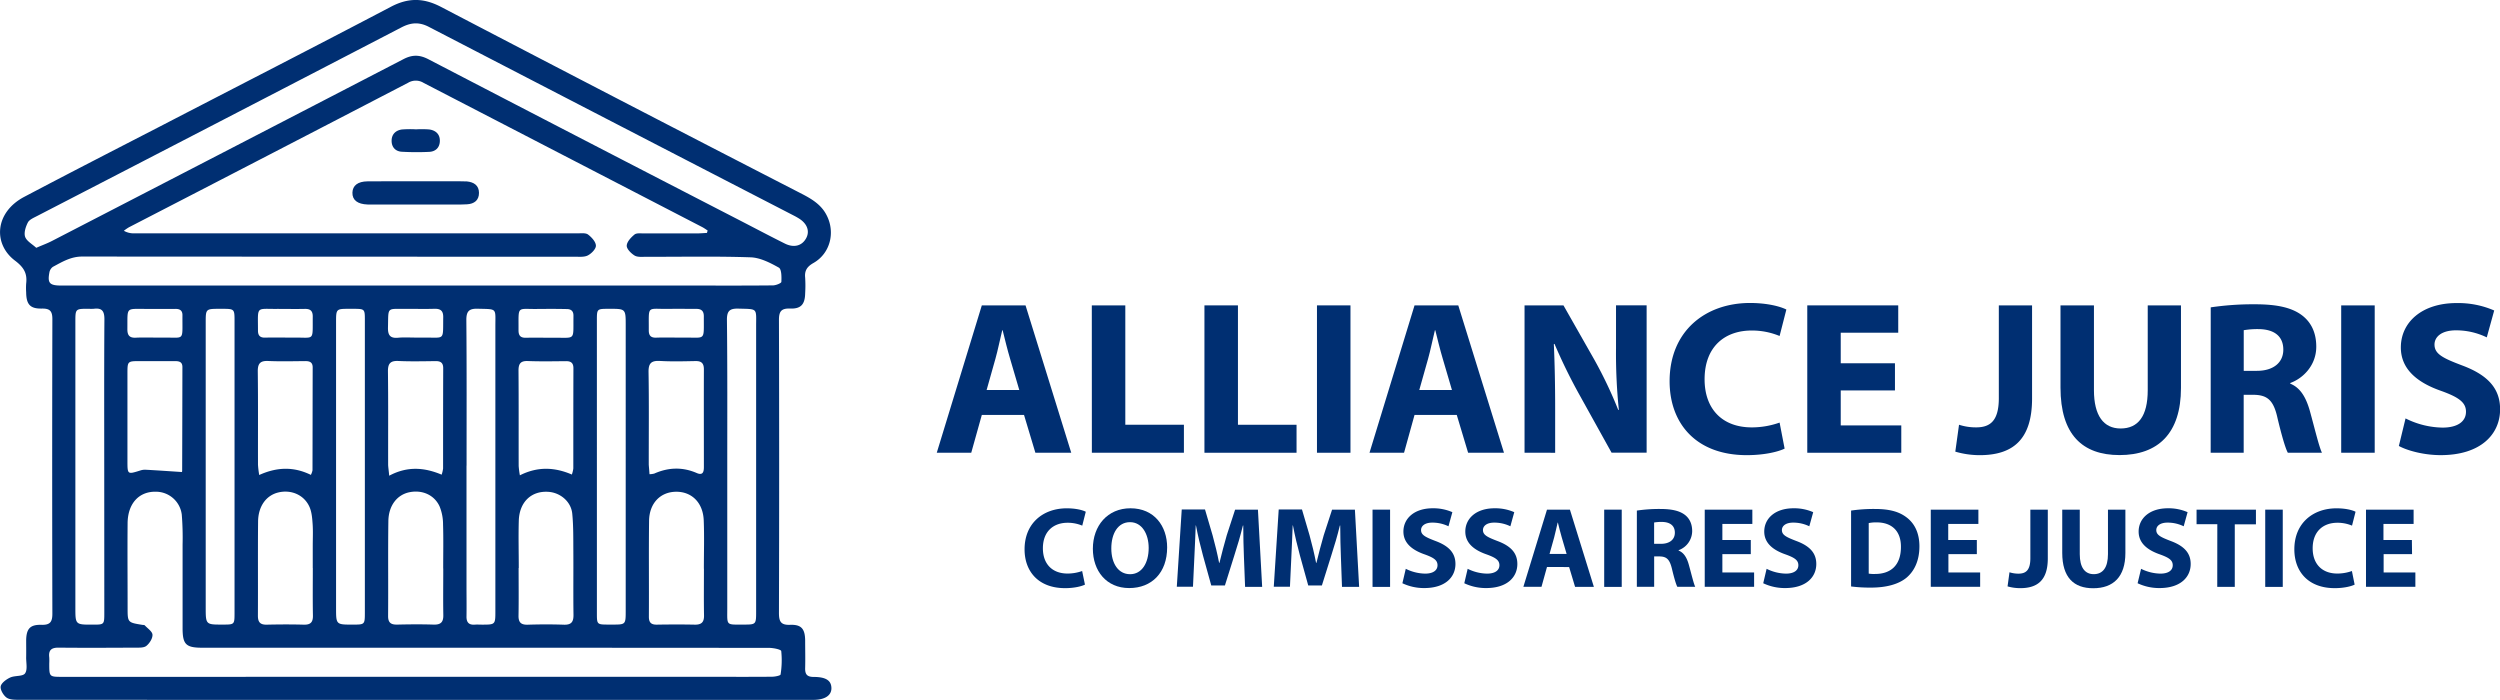 <svg xmlns="http://www.w3.org/2000/svg" viewBox="0 0 1417.67 396.88"><defs><style>.cls-1{fill:#002f72;}</style></defs><title>Fichier 6</title><g id="Calque_2" data-name="Calque 2"><g id="logo_horizontal_rmx"><g id="Texte"><path class="cls-1" d="M615.24,331.52c-1.82.91-5.91,2-11.24,2-15.15,0-23-9.49-23-22,0-14.95,10.66-23.27,23.92-23.27,5.14,0,9,1,10.79,1.95l-2,7.87a21.31,21.31,0,0,0-8.32-1.63c-7.87,0-14,4.75-14,14.5,0,8.77,5.2,14.3,14,14.3a24.78,24.78,0,0,0,8.26-1.43Z"/><path class="cls-1" d="M661.85,310.4c0,14.36-8.71,23.07-21.52,23.07-13,0-20.6-9.81-20.6-22.29,0-13.13,8.38-22.95,21.32-22.95C654.5,288.23,661.85,298.31,661.85,310.4Zm-31.66.58c0,8.58,4,14.63,10.66,14.63s10.53-6.37,10.53-14.89c0-7.86-3.77-14.62-10.59-14.62S630.19,302.47,630.19,311Z"/><path class="cls-1" d="M705.4,316c-.2-5.27-.39-11.64-.39-18h-.2c-1.36,5.59-3.18,11.83-4.87,17L694.61,332h-7.74l-4.68-16.9c-1.43-5.2-2.92-11.44-4-17.16h-.13c-.26,5.92-.46,12.68-.78,18.14l-.78,16.64h-9.17l2.8-43.81h13.19l4.29,14.62c1.37,5,2.73,10.53,3.71,15.67h.19c1.24-5.07,2.73-10.86,4.16-15.73L700.39,289h12.94l2.4,43.81h-9.68Z"/><path class="cls-1" d="M760.39,316c-.2-5.27-.39-11.64-.39-18h-.2c-1.36,5.59-3.18,11.83-4.87,17L749.6,332h-7.74l-4.68-16.9c-1.43-5.2-2.92-11.44-4-17.16h-.14c-.26,5.92-.45,12.68-.77,18.14l-.78,16.64h-9.17l2.8-43.81h13.19l4.29,14.62c1.37,5,2.73,10.53,3.71,15.67h.19c1.24-5.07,2.73-10.86,4.16-15.73L755.38,289h12.94l2.4,43.81H761Z"/><path class="cls-1" d="M788.27,289v43.81h-9.95V289Z"/><path class="cls-1" d="M797.17,322.55a25.23,25.23,0,0,0,11,2.73c4.55,0,7-1.88,7-4.74s-2.08-4.29-7.34-6.18c-7.28-2.53-12-6.56-12-12.93,0-7.48,6.24-13.2,16.58-13.2a26.84,26.84,0,0,1,11.18,2.21l-2.21,8a20.8,20.8,0,0,0-9.17-2.08c-4.29,0-6.37,1.95-6.37,4.22,0,2.8,2.47,4,8.13,6.18,7.73,2.86,11.37,6.89,11.37,13.06,0,7.35-5.65,13.65-17.68,13.65a28.5,28.5,0,0,1-12.41-2.73Z"/><path class="cls-1" d="M832.27,322.55a25.23,25.23,0,0,0,11,2.73c4.55,0,7-1.88,7-4.74s-2.08-4.29-7.34-6.18c-7.28-2.53-12-6.56-12-12.93,0-7.48,6.24-13.2,16.58-13.2a26.84,26.84,0,0,1,11.18,2.21l-2.21,8a20.8,20.8,0,0,0-9.17-2.08c-4.29,0-6.37,1.95-6.37,4.22,0,2.8,2.47,4,8.13,6.18,7.73,2.86,11.37,6.89,11.37,13.06,0,7.35-5.65,13.65-17.68,13.65a28.5,28.5,0,0,1-12.41-2.73Z"/><path class="cls-1" d="M877.25,321.51l-3.12,11.25H863.86L877.25,289h13l13.59,43.81H893.18l-3.38-11.25Zm11.12-7.41-2.73-9.29c-.78-2.6-1.56-5.85-2.21-8.45h-.13c-.65,2.6-1.3,5.91-2,8.45l-2.6,9.29Z"/><path class="cls-1" d="M919.63,289v43.81h-9.94V289Z"/><path class="cls-1" d="M928.21,289.53a87.12,87.12,0,0,1,13.2-.91c6.5,0,11.05,1,14.17,3.45,2.6,2.08,4,5.13,4,9.16A11.62,11.62,0,0,1,951.87,312v.2c3.06,1.23,4.75,4.16,5.85,8.19,1.37,4.94,2.73,10.66,3.58,12.35H951.16c-.72-1.3-1.76-4.81-3.06-10.21s-3.05-6.95-7.08-7h-3v17.23h-9.82ZM938,308.38h3.9c4.94,0,7.86-2.47,7.86-6.3,0-4-2.73-6.05-7.28-6.11a24.84,24.84,0,0,0-4.48.32Z"/><path class="cls-1" d="M992.82,314.23H976.7v10.4h18v8.13h-28V289h27v8.12H976.7v9.1h16.12Z"/><path class="cls-1" d="M1001.79,322.55a25.23,25.23,0,0,0,11,2.73c4.55,0,7-1.88,7-4.74s-2.08-4.29-7.34-6.18c-7.28-2.53-12-6.56-12-12.93,0-7.48,6.24-13.2,16.58-13.2a26.84,26.84,0,0,1,11.18,2.21l-2.21,8a20.8,20.8,0,0,0-9.17-2.08c-4.29,0-6.37,1.95-6.37,4.22,0,2.8,2.47,4,8.13,6.18,7.73,2.86,11.37,6.89,11.37,13.06,0,7.35-5.65,13.65-17.68,13.65a28.5,28.5,0,0,1-12.41-2.73Z"/><path class="cls-1" d="M1049.69,289.53a89.28,89.28,0,0,1,13.4-.91c8.32,0,13.71,1.5,17.94,4.68,4.55,3.38,7.41,8.78,7.41,16.51,0,8.39-3.06,14.17-7.28,17.75-4.62,3.83-11.64,5.65-20.22,5.65a85.05,85.05,0,0,1-11.25-.65Zm10,35.75a17.78,17.78,0,0,0,3.45.2c9,.06,14.82-4.88,14.82-15.34.06-9.1-5.27-13.91-13.78-13.91a20.3,20.3,0,0,0-4.49.39Z"/><path class="cls-1" d="M1121,314.23h-16.12v10.4h18v8.13h-28V289h27v8.12h-17.1v9.1H1121Z"/><path class="cls-1" d="M1151.35,289h9.89v27.69c0,12.48-6,16.83-15.6,16.83a25.8,25.8,0,0,1-7.22-1l1.1-8a16.49,16.49,0,0,0,5.08.78c4.16,0,6.75-1.89,6.75-8.71Z"/><path class="cls-1" d="M1179.37,289v25.22c0,7.54,2.86,11.37,7.93,11.37s8.06-3.64,8.06-11.37V289h9.88v24.57c0,13.52-6.82,20-18.26,20-11,0-17.55-6.11-17.55-20.08V289Z"/><path class="cls-1" d="M1214.14,322.55a25.23,25.23,0,0,0,11,2.73c4.55,0,6.95-1.88,6.95-4.74s-2.08-4.29-7.34-6.18c-7.28-2.53-12-6.56-12-12.93,0-7.48,6.24-13.2,16.58-13.2a26.84,26.84,0,0,1,11.18,2.21l-2.21,8a20.8,20.8,0,0,0-9.17-2.08c-4.29,0-6.37,1.95-6.37,4.22,0,2.8,2.47,4,8.13,6.18,7.73,2.86,11.38,6.89,11.38,13.06,0,7.35-5.66,13.65-17.69,13.65a28.5,28.5,0,0,1-12.41-2.73Z"/><path class="cls-1" d="M1257.37,297.27H1245.6V289h33.67v8.32h-12v35.49h-9.94Z"/><path class="cls-1" d="M1294.48,289v43.81h-9.94V289Z"/><path class="cls-1" d="M1335.24,331.52c-1.82.91-5.92,2-11.25,2-15.14,0-22.94-9.49-22.94-22,0-14.95,10.66-23.27,23.92-23.27,5.13,0,9,1,10.79,1.95l-2,7.87a21.27,21.27,0,0,0-8.32-1.63c-7.86,0-14,4.75-14,14.5,0,8.77,5.2,14.3,14,14.3a24.72,24.72,0,0,0,8.25-1.43Z"/><path class="cls-1" d="M1367.8,314.23h-16.12v10.4h18v8.13h-28V289h27v8.12h-17.1v9.1h16.12Z"/><path class="cls-1" d="M556.76,235.29l-6,21.45H531.21l25.55-83.57h24.79l25.92,83.57H587.13l-6.44-21.45ZM578,221.15l-5.21-17.73c-1.49-5-3-11.16-4.22-16.12h-.24c-1.24,5-2.48,11.29-3.85,16.12l-5,17.73Z"/><path class="cls-1" d="M619.13,173.17h19v67.7h33.23v15.87h-52.2Z"/><path class="cls-1" d="M683,173.17h19v67.7h33.23v15.87H683Z"/><path class="cls-1" d="M765.81,173.17v83.57h-19V173.17Z"/><path class="cls-1" d="M802.14,235.29l-5.95,21.45H776.6l25.54-83.57h24.8l25.92,83.57H832.52l-6.44-21.45Zm21.21-14.14-5.21-17.73c-1.49-5-3-11.16-4.22-16.12h-.24c-1.24,5-2.48,11.29-3.85,16.12l-5,17.73Z"/><path class="cls-1" d="M864.52,256.74V173.17h22.07L904,203.8a241.51,241.51,0,0,1,13.64,28.64H918a311.08,311.08,0,0,1-1.61-35v-24.3h17.36v83.57H913.87L896,224.5A309.65,309.65,0,0,1,881.51,195l-.38.13c.5,11,.75,22.81.75,36.45v25.17Z"/><path class="cls-1" d="M1012,254.39c-3.47,1.73-11.29,3.71-21.45,3.71-28.89,0-43.77-18.1-43.77-41.91,0-28.51,20.33-44.38,45.63-44.38,9.79,0,17.23,2,20.58,3.72l-3.84,15a40.89,40.89,0,0,0-15.87-3.1c-15,0-26.66,9-26.66,27.65,0,16.74,9.92,27.28,26.78,27.28a47.2,47.2,0,0,0,15.75-2.73Z"/><path class="cls-1" d="M1074.57,221.4h-30.75v19.84h34.34v15.5h-53.31V173.17h51.58v15.5h-32.61V206h30.75Z"/><path class="cls-1" d="M1133.47,173.17h18.85V226c0,23.81-11.41,32.11-29.76,32.11a49.25,49.25,0,0,1-13.77-2l2.11-15.25a31,31,0,0,0,9.67,1.49c7.94,0,12.9-3.6,12.9-16.62Z"/><path class="cls-1" d="M1187.41,173.17v48.11c0,14.38,5.45,21.7,15.13,21.7,9.92,0,15.37-6.95,15.37-21.7V173.17h18.85V220c0,25.79-13,38.06-34.84,38.06-21.08,0-33.48-11.65-33.48-38.31V173.17Z"/><path class="cls-1" d="M1253.63,174.29a164.8,164.8,0,0,1,25.17-1.74c12.39,0,21.07,1.86,27,6.57,5,4,7.68,9.8,7.68,17.48,0,10.67-7.56,18-14.75,20.59v.37c5.83,2.35,9,7.93,11.16,15.62,2.6,9.43,5.21,20.34,6.82,23.56h-19.35c-1.36-2.48-3.34-9.17-5.82-19.47-2.23-10.41-5.83-13.26-13.52-13.39h-5.7v32.86h-18.72Zm18.72,36h7.44c9.42,0,15-4.71,15-12,0-7.69-5.21-11.54-13.89-11.66a46.94,46.94,0,0,0-8.55.62Z"/><path class="cls-1" d="M1346.62,173.17v83.57h-19V173.17Z"/><path class="cls-1" d="M1364.11,237.27a48.09,48.09,0,0,0,21,5.21c8.68,0,13.27-3.59,13.27-9,0-5.21-4-8.18-14-11.78-13.89-4.83-22.94-12.52-22.94-24.67,0-14.26,11.9-25.17,31.62-25.17a51.22,51.22,0,0,1,21.32,4.21l-4.21,15.25a39.76,39.76,0,0,0-17.48-4c-8.19,0-12.16,3.72-12.16,8.06,0,5.34,4.71,7.69,15.5,11.78,14.76,5.46,21.7,13.15,21.7,24.93,0,14-10.79,26-33.72,26-9.55,0-19-2.6-23.69-5.2Z"/></g><g id="temple"><path class="cls-1" d="M235.71,396.88q-112.5,0-225-.05c-2.41,0-5.34,0-7.08-1.31S0,391,.41,389.13s3.19-3.93,5.38-4.93c2.67-1.22,7.07-.51,8.4-2.33,1.54-2.11.59-6.07.65-9.22s0-6.34,0-9.5c.1-6.57,2.16-9,8.65-8.83,4.91.13,6.22-1.61,6.21-6.34q-.21-83.49,0-167c0-4.65-1.44-6.07-6-6-6.64.13-8.77-2.39-8.86-9.19a36.12,36.12,0,0,1,0-5c.69-5.76-1.29-9.18-6.34-13C-4,138.36-3,120.49,13.7,111.65c25.63-13.52,51.41-26.73,77.15-40C134.47,49.05,178.2,26.67,221.69,3.83c9.82-5.16,18.4-5.08,28.23,0Q352.22,57.25,454.84,110c5.67,2.94,11,6.18,14,12.22,4.91,9.71,1.91,21.5-7.52,26.89-3.53,2-5.16,4.25-4.74,8.3a72.85,72.85,0,0,1,0,9c-.13,6.12-2.37,8.78-8.45,8.56-5.18-.19-6.43,1.65-6.41,6.61q.24,83,0,166c0,4.78,1,6.94,6.31,6.74,6.43-.24,8.48,2.29,8.55,8.92,0,5.17.14,10.34,0,15.5-.11,3.51.95,5.12,4.8,5.13,7.07,0,10,2.1,10.09,6.28s-3.63,6.72-10.31,6.72ZM400.89,132.09l.39-1.38c-1.06-.68-2.08-1.43-3.19-2Q319.15,87.86,240.21,47a8.41,8.41,0,0,0-8.76-.08Q152.34,88,73.14,128.87a24.52,24.52,0,0,0-2.9,2,11.17,11.17,0,0,0,6,1.45q125.71,0,251.43,0c2,0,4.46-.33,5.81.69,2,1.53,4.36,4.07,4.44,6.26.08,1.86-2.5,4.5-4.55,5.56s-4.86.75-7.34.75q-139.71,0-279.41-.1c-6.52,0-11.42,3.07-16.65,5.85A5,5,0,0,0,28,154.56c-1.13,6.07.14,7.37,6.89,7.37h359.9c14.49,0,29,.07,43.48-.09,1.7,0,4.78-1.24,4.82-2,.14-2.76.13-7.19-1.44-8.08-4.93-2.75-10.54-5.65-16-5.84-19.8-.67-39.65-.25-59.47-.29-2.15,0-4.69.28-6.34-.73-2-1.23-4.51-3.74-4.44-5.6.09-2.19,2.41-4.66,4.37-6.27,1.17-1,3.5-.65,5.31-.66,10.17-.05,20.33,0,30.49,0C397.38,132.32,399.13,132.17,400.89,132.09ZM235.83,383.8H404.25c11.17,0,22.33.06,33.49-.05,1.71,0,4.81-.62,4.9-1.27a50.5,50.5,0,0,0,.38-13.27c-.13-.93-4.49-1.82-6.9-1.82q-160.68-.13-321.36-.08c-9.32,0-11.21-1.86-11.22-11,0-15.82,0-31.65,0-47.47a162.62,162.62,0,0,0-.46-17,14.78,14.78,0,0,0-14.72-13c-9.54-.19-15.87,6.66-16,17.75-.14,16,0,32,0,48,0,8.41,0,8.4,8.35,9.75.5.08,1.16,0,1.44.34,1.59,1.71,4.25,3.45,4.32,5.27.09,2.11-1.68,4.87-3.47,6.31-1.43,1.15-4.11,1-6.23,1-14.49.07-29,.15-43.48,0-4.18-.05-5.85,1.44-5.36,5.54a31.41,31.41,0,0,1,0,3.5c0,7.51,0,7.52,7.48,7.52ZM20.55,140.53c3.74-1.62,6.53-2.62,9.14-4q99.6-51.43,199.12-103c5-2.59,9.05-2.52,14,0q88.62,46.05,177.39,91.79c8.29,4.28,16.52,8.64,24.87,12.8,5.19,2.58,9.76,1.28,12.09-3.06,2.17-4,.54-8.35-4.25-11.26-.71-.43-1.43-.86-2.16-1.24Q346.94,69,243.18,15.23c-5.52-2.86-10.17-2.48-15.51.29Q124.41,69.12,21,122.51c-1.9,1-4.34,2-5.2,3.66-1.25,2.43-2.34,5.84-1.54,8.15C15.16,136.78,18.3,138.43,20.55,140.53Zm391.86,123.9q0,40.24,0,80.49c0,10-.86,9.26,9,9.26,7.37,0,7.37,0,7.37-7.62q0-80.73,0-161.46c0-10.56,1.11-9.78-10-10.09-5-.14-6.6,1.29-6.56,6.44C412.53,209.11,412.41,236.77,412.41,264.43Zm-353.3,0c0-27.82-.1-55.65.1-83.48,0-4.69-1.53-6.44-6-5.85a27.28,27.28,0,0,1-3,0c-7.47,0-7.47,0-7.47,7.48v162c0,9.66,0,9.66,9.87,9.63,6.53,0,6.54,0,6.54-6.77Q59.13,305.93,59.11,264.43Zm279.37.2q0,41.47,0,82.95c0,6.59,0,6.59,6.72,6.6h2c7.61,0,7.62,0,7.62-7.85V184.44c0-9.36,0-9.36-9.6-9.32-6.73,0-6.74,0-6.75,6.57ZM133,265.12V182.18c0-7.05,0-7.05-7.27-7.06h-1c-8.08,0-8.08,0-8.08,7.84V344.35c0,9.86,0,9.86,9.64,9.83,6.69,0,6.7,0,6.71-6.62Zm73.9-.47q0-41.46,0-82.93c0-6.58,0-6.58-6.74-6.6h-2c-7.59,0-7.59,0-7.59,7.8V344.78c0,9.44,0,9.44,9.54,9.41,6.78,0,6.79,0,6.79-7.11Zm57.64-.62v68.44c0,5.67.09,11.33,0,17-.08,3.38,1.26,5,4.71,4.74,1.32-.1,2.66,0,4,0,7.66,0,7.66,0,7.66-7.78q0-80.68,0-161.36c0-10.6,1.19-9.69-10-10-5.13-.16-6.5,1.61-6.46,6.6C264.69,209.08,264.58,236.56,264.58,264Zm-13.22,58.32c0-8.32.18-16.65-.08-25a26.89,26.89,0,0,0-1.95-10.15c-3-6.6-9.94-9.54-17.12-8.07-7,1.44-11.81,7.55-11.94,16.36-.25,18,0,36-.15,53.93,0,3.81,1.74,4.85,5.22,4.77,6.82-.16,13.66-.22,20.47,0,4.07.14,5.71-1.26,5.62-5.43C251.23,340,251.37,331.18,251.36,322.35Zm147.82.16h0c0-9.16.29-18.33-.08-27.47-.4-10.08-6.91-16.38-15.93-16.18-8.78.2-14.93,6.59-15.06,16.51-.22,18.14,0,36.29-.11,54.43,0,3.2,1.3,4.47,4.49,4.42,7.15-.12,14.32-.15,21.47,0,3.84.09,5.39-1.36,5.31-5.27C399.07,340.16,399.18,331.33,399.18,322.51Zm-105-.4h-.05c0,9,.11,18-.05,26.95-.08,3.9,1.4,5.31,5.29,5.19,6.81-.22,13.64-.23,20.45,0,4.23.14,5.49-1.61,5.43-5.63-.17-12,0-23.95-.08-35.93-.05-7.14.07-14.32-.62-21.41-.67-6.85-6.78-11.95-13.6-12.38-9.58-.62-16.34,5.72-16.71,16.27C293.93,304.14,294.18,313.13,294.18,322.11Zm-116.79,0V309.6c0-4.16.22-8.33-.07-12.47-.23-3.27-.48-6.75-1.78-9.68-3-6.75-10.22-9.88-17.46-8.24-7,1.58-11.6,7.78-11.69,16.56-.17,17.8,0,35.6-.1,53.39,0,3.59,1.25,5.15,5,5.07,7-.16,14-.2,20.95,0,3.92.12,5.33-1.37,5.25-5.23C177.28,340,177.39,331.06,177.39,322.08Zm43.31-52.32c10.38-5.56,20-4.72,29.79-.62a18.61,18.61,0,0,0,.81-3.48c0-19,0-37.94.07-56.91,0-3.07-1.49-4.05-4.34-4-7,.07-14,.26-21-.07-4.63-.22-6.06,1.41-6,6,.22,17.63.08,35.27.11,52.91C220.17,265.18,220.44,266.78,220.7,269.76Zm147.61-.87a13.34,13.34,0,0,0,2.72-.36c8-3.55,16-3.84,24.11-.32,3.37,1.47,4.06-.53,4.05-3.37,0-18.48-.06-36.95,0-55.43,0-3.47-1.4-4.75-4.77-4.69-6.66.13-13.33.32-20-.06-5-.28-6.7,1.19-6.61,6.38.3,17.47.1,35,.12,52.43C368,265.09,368.18,266.71,368.31,268.89Zm-44,.21a17.41,17.41,0,0,0,.84-3.47c0-18.95,0-37.9.06-56.85,0-3.07-1.5-4.06-4.33-4-7.15.06-14.31.21-21.45-.07-4.26-.17-5.39,1.55-5.36,5.55.15,18,.05,35.91.09,53.86a45.1,45.1,0,0,0,.69,5.39C305,264.41,314.59,264.94,324.3,269.1Zm-148,.22a11.27,11.27,0,0,0,.94-2.64c.05-19.45.05-38.9.1-58.35,0-2.92-1.66-3.61-4.19-3.59-7,.06-14,.25-20.94-.06-4.61-.21-6.06,1.4-6,6,.22,17.61.07,35.24.12,52.86a52.55,52.55,0,0,0,.69,5.79C157.13,264.78,166.61,264.54,176.34,269.32Zm-73.23-1.65c-.1.26.25-.19.26-.64q.09-29.46.14-58.91c0-3.06-2-3.38-4.39-3.37-6.5,0-13,0-19.48,0-7.29,0-7.29,0-7.3,7.08v49.43c0,7.8,0,7.79,7.16,5.55a8.51,8.51,0,0,1,2.94-.48C89.09,266.72,95.74,267.19,103.11,267.67Zm132.55-76.24c1.5,0,3,0,4.49,0,12.46-.22,11.06,2.17,11.26-11.52.06-3.76-1.57-4.94-5.1-4.83-5.3.17-10.62,0-15.93.05-11.23.08-10-1.38-10.3,10.56-.09,4.24,1.14,6.2,5.63,5.81C229,191.2,232.34,191.43,235.66,191.43Zm147.89,0c1.49,0,3,0,4.48,0,12.43-.2,11.09,2.21,11.16-12.13,0-3-1.42-4.18-4.26-4.17-5.14,0-10.29-.08-15.43,0-13,.23-11.41-2.49-11.53,12.17,0,2.94,1.16,4.24,4.14,4.15C375.92,191.34,379.74,191.42,383.55,191.43Zm-295.65,0c1.5,0,3,0,4.48,0,12.58-.26,11.06,2.43,11.15-12,0-.16,0-.33,0-.49.1-2.77-1.33-3.84-4-3.8-5.3.06-10.61,0-15.92,0-12.57.1-11.15-1.56-11.31,11.57,0,3.36,1.2,4.9,4.65,4.76C80.6,191.31,84.26,191.42,87.9,191.43Zm73.8,0v0c1.5,0,3,0,4.49,0,12.55-.28,11.09,2.56,11.23-12,0-3.32-1.52-4.36-4.59-4.29-5.16.11-10.32,0-15.47,0-12.38.15-11-2-11,12.34,0,2.7,1.16,4,3.89,3.95C154.05,191.37,157.87,191.41,161.7,191.41Zm148.05-16.26v0c-1.49,0-3,0-4.49,0-12.43.25-11.06-2.39-11.15,12.16,0,2.93,1.14,4.24,4.15,4.17,5.32-.11,10.64,0,16,0,12.26-.13,10.86,1.76,11-11.35,0-.33,0-.67,0-1,.08-2.72-1.27-3.95-3.95-3.93C317.41,175.17,313.58,175.15,309.75,175.15Z"/><path class="cls-1" d="M235.83,102.8h24.94c1.32,0,2.66,0,4,.08,3.92.4,6.82,2.21,6.85,6.46s-2.76,6.28-6.73,6.51-8,.12-12,.12H212c-1.16,0-2.33,0-3.49,0-5.78-.18-8.78-2.53-8.66-6.75.12-4,3.05-6.32,8.54-6.38C217.54,102.74,226.68,102.81,235.83,102.8Z"/><path class="cls-1" d="M235.94,73.35a54.86,54.86,0,0,1,7.48.06c3.72.52,6.16,2.76,6,6.71-.14,3.7-2.52,5.86-6.12,6a147.44,147.44,0,0,1-15.45-.07c-3.64-.22-5.81-2.63-5.78-6.3s2.38-5.86,5.89-6.33a60.49,60.49,0,0,1,8-.07Z"/></g></g></g></svg>